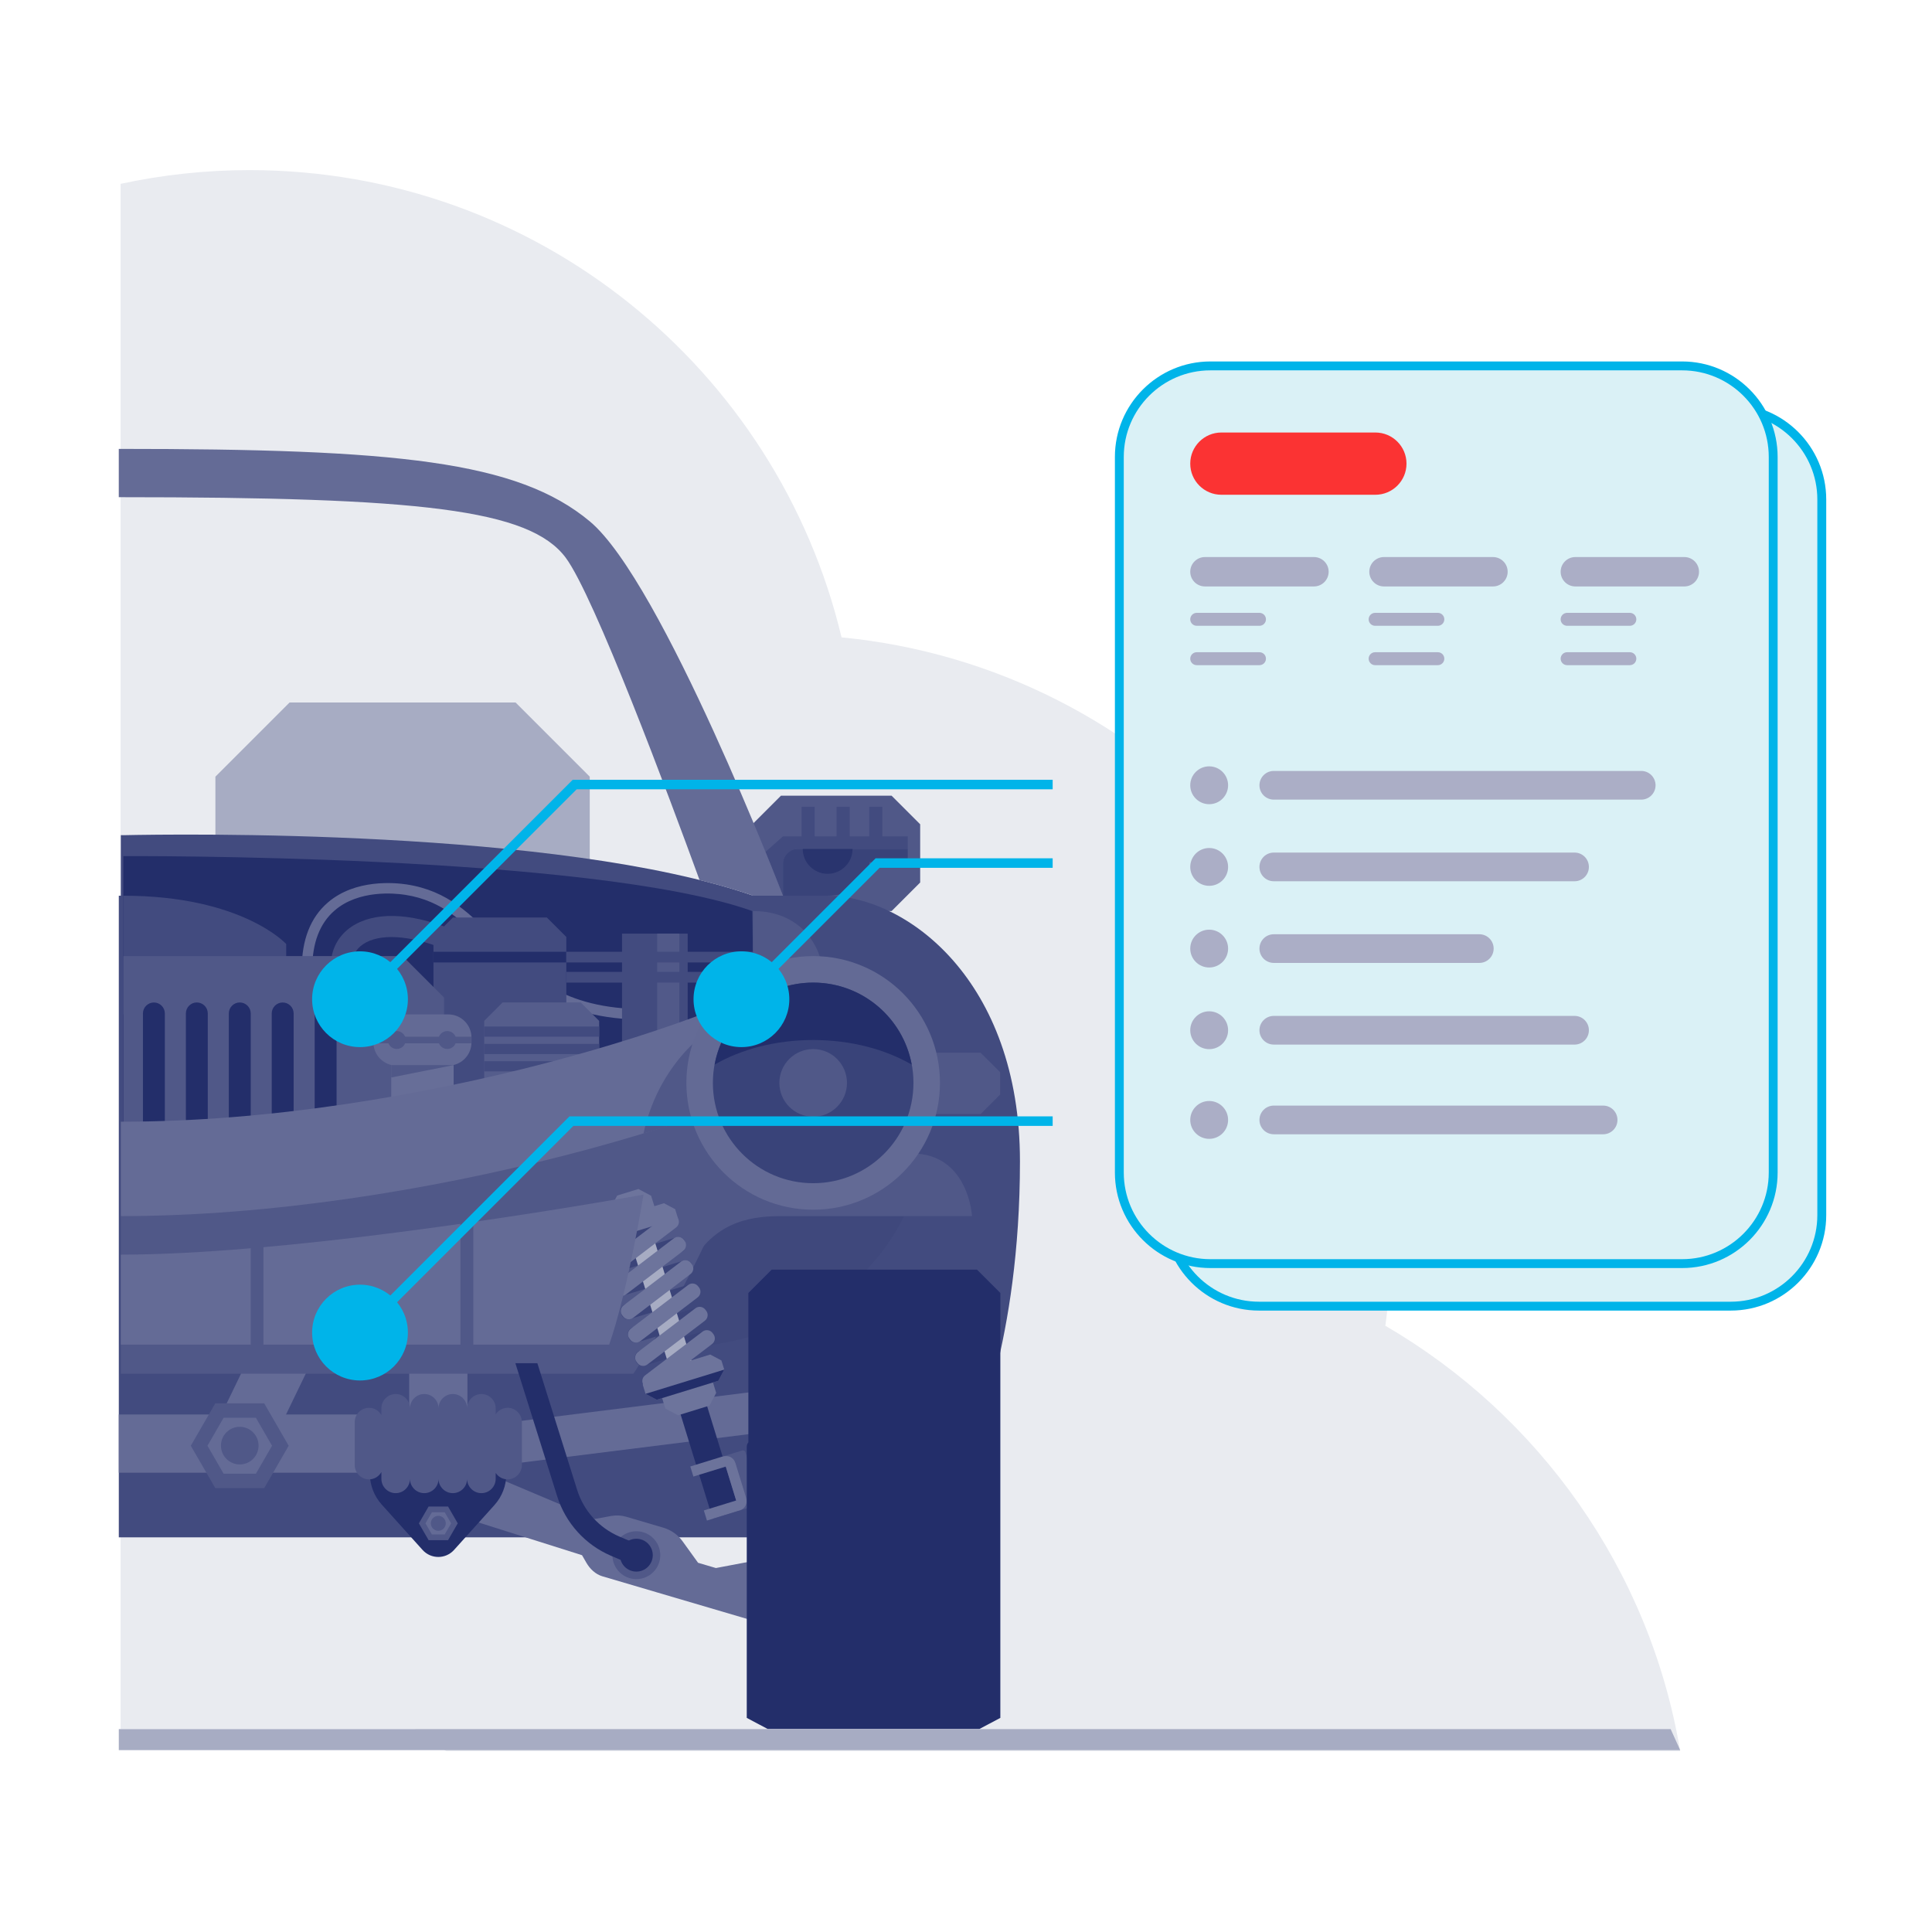<?xml version="1.0" encoding="UTF-8"?> <svg xmlns="http://www.w3.org/2000/svg" width="71" height="70" viewBox="0 0 71 70" fill="none"><path d="M16.397 64.353H61.746C60.628 57.675 56.551 52.002 50.911 48.72C51.045 47.729 51.121 46.719 51.121 45.692C51.121 34.07 42.26 24.519 30.926 23.422C28.578 13.575 19.729 6.251 9.164 6.251C7.54 6.251 5.958 6.428 4.432 6.756V63.543H15.25C15.623 63.825 16.006 64.094 16.397 64.353H16.397Z" fill="#E9EBF0"></path><path d="M27.649 33.48H32.766C33.176 33.07 33.405 32.841 33.816 32.431V30.291C33.405 29.881 33.176 29.651 32.766 29.241H28.699C28.289 29.651 28.059 29.881 27.649 30.291V33.48Z" fill="#505888"></path><path d="M18.947 43.567H10.642L7.916 40.84V28.541L10.642 25.815H18.947L21.673 28.541V40.84C20.613 41.901 20.007 42.506 18.947 43.567Z" fill="#A7ACC3"></path><path d="M30.383 32.916H27.683C20.52 30.436 6.438 30.651 4.532 30.692C4.506 30.691 4.47 30.69 4.44 30.69V32.916H4.366V56.495H31.908C33.998 56.495 35.708 55.171 35.708 53.081C35.708 53.081 37.483 49.336 37.483 42.679C37.483 36.022 33.312 32.916 30.383 32.916H30.383Z" fill="#424B7F"></path><path d="M33.598 43.694C33.598 43.694 32.281 49.626 23.545 49.626C23.545 43.941 26.517 43.694 28.2 43.694H33.598H33.598Z" fill="#3F487C"></path><path d="M25.409 46.434C26.346 44.771 27.799 44.69 28.774 44.69H35.722C35.722 44.69 35.594 42.388 33.505 42.388H25.885L25.409 46.434H25.409Z" fill="#505888"></path><path d="M11.976 48.952L10.049 48.019L8.067 52.115L9.995 53.048L11.976 48.952Z" fill="#646B96"></path><path d="M17.178 48.204H15.037V52.864H17.178V48.204Z" fill="#646B96"></path><path d="M4.532 35.135H14.795L16.32 36.66V40.061C16.32 40.061 9.483 41.582 4.532 41.495V35.135Z" fill="#232E6A"></path><path d="M4.44 44.69V50.481H23.279C23.279 50.481 25.482 47.193 27.683 41.651C29.883 36.109 27.683 38.735 27.683 38.735L4.44 44.69Z" fill="#505888"></path><path d="M4.532 31.463V41.495C14.493 41.495 25.891 37.4 25.891 37.4L27.683 36.093L27.648 33.48C21.673 31.36 4.532 31.462 4.532 31.462L4.532 31.463Z" fill="#232E6A"></path><path d="M23.699 37.47C20.481 37.47 19.131 36.064 17.941 34.822C17.089 33.934 16.284 33.095 14.881 32.882C14.5 32.824 13.187 32.694 12.3 33.457C11.752 33.928 11.475 34.651 11.475 35.605H11.09C11.09 34.533 11.412 33.712 12.049 33.165C13.06 32.295 14.517 32.437 14.939 32.501C16.471 32.734 17.321 33.618 18.219 34.555C19.412 35.799 20.646 37.085 23.699 37.085V37.47H23.699Z" fill="#646B96"></path><path d="M12.928 35.5H12.157C12.157 34.901 12.425 34.389 12.912 34.059C13.74 33.499 15.043 33.529 16.58 34.145L16.293 34.861C15.039 34.358 13.936 34.297 13.344 34.698C13.068 34.885 12.928 35.155 12.928 35.5H12.928Z" fill="#424B7F"></path><path d="M10.519 37.278H4.532V32.916C8.904 32.916 10.518 34.691 10.518 34.691V37.278H10.519Z" fill="#424B7F"></path><path d="M25.272 34.31H22.859V39.123H25.272V34.31Z" fill="#424B7F"></path><path d="M24.965 34.31H24.151V39.123H24.965V34.31Z" fill="#515989"></path><path d="M20.811 40.455H15.929V34.431L16.645 33.716H20.096L20.812 34.431V40.455H20.811Z" fill="#424B7F"></path><path d="M4.532 35.135H14.795L16.32 36.66V40.061C16.32 40.061 9.483 41.582 4.532 41.495V35.135Z" fill="#505888"></path><path d="M6.058 41.477V37.242C6.058 37.021 5.877 36.84 5.656 36.84C5.435 36.84 5.253 37.021 5.253 37.242V41.496C5.518 41.493 5.787 41.487 6.058 41.477Z" fill="#232E6A"></path><path d="M7.636 41.385V37.242C7.636 37.02 7.455 36.839 7.233 36.839C7.012 36.839 6.831 37.021 6.831 37.242V41.439C7.098 41.424 7.367 41.406 7.636 41.385Z" fill="#232E6A"></path><path d="M9.214 41.238V37.242C9.214 37.02 9.033 36.839 8.811 36.839C8.59 36.839 8.409 37.021 8.409 37.242V41.319C8.678 41.294 8.947 41.267 9.214 41.237V41.238Z" fill="#232E6A"></path><path d="M10.791 41.047V37.242C10.791 37.021 10.61 36.84 10.389 36.84C10.167 36.84 9.986 37.021 9.986 37.242V41.15C10.258 41.117 10.527 41.082 10.791 41.047V41.047Z" fill="#232E6A"></path><path d="M12.369 40.819V37.242C12.369 37.021 12.188 36.84 11.966 36.84C11.745 36.84 11.564 37.021 11.564 37.242V40.94C11.839 40.9 12.108 40.86 12.369 40.819Z" fill="#232E6A"></path><path d="M16.473 37.278H14.577C14.105 37.278 13.722 37.66 13.722 38.132V38.305C13.722 38.777 14.105 39.16 14.577 39.16H16.473C16.945 39.16 17.327 38.777 17.327 38.305V38.132C17.327 37.66 16.945 37.278 16.473 37.278Z" fill="#636A95"></path><path d="M14.378 40.455C15.164 40.305 15.931 40.147 16.671 39.983V39.14H14.378V40.455V40.455Z" fill="#676E98"></path><path d="M14.378 39.596L16.671 39.14H14.378V39.596Z" fill="#505888"></path><path d="M14.581 38.548C14.763 38.548 14.91 38.4 14.91 38.219C14.91 38.037 14.763 37.89 14.581 37.89C14.399 37.89 14.252 38.037 14.252 38.219C14.252 38.4 14.399 38.548 14.581 38.548Z" fill="#505888"></path><path d="M16.437 38.548C16.618 38.548 16.766 38.4 16.766 38.219C16.766 38.037 16.618 37.89 16.437 37.89C16.255 37.89 16.108 38.037 16.108 38.219C16.108 38.4 16.255 38.548 16.437 38.548Z" fill="#505888"></path><path d="M17.32 38.097H13.722V38.34H17.32V38.097Z" fill="#505888"></path><path d="M20.811 34.976H15.929V35.369H20.811V34.976Z" fill="#232E6A"></path><path d="M27.672 34.976H20.811V35.369H27.672V34.976Z" fill="#424B7F"></path><path d="M27.672 35.715H20.811V36.109H27.672V35.715Z" fill="#424B7F"></path><path d="M17.793 39.911V37.517L18.47 36.839H21.341L22.019 37.517V39.794L17.793 39.91L17.793 39.911Z" fill="#555D8C"></path><path d="M22.019 37.723H17.793V38.097H22.019V37.723Z" fill="#424B7F"></path><path d="M22.019 38.361H17.793V38.735H22.019V38.361Z" fill="#424B7F"></path><path d="M22.019 38.998H17.793V39.372H22.019V38.998Z" fill="#424B7F"></path><path d="M27.672 36.109V33.48C29.71 33.48 30.13 35.172 30.13 35.172L27.672 36.109V36.109Z" fill="#505888"></path><path d="M4.44 44.69V41.221C15.342 41.221 26.878 37.383 29.75 35.41L31.714 38.269C27.903 40.887 15.382 44.69 4.44 44.69Z" fill="#646B96"></path><path d="M26.407 37.616C26.407 37.616 24.279 38.776 23.649 41.651C26.534 40.829 27.502 40.19 27.502 40.19L26.407 37.616Z" fill="#505888"></path><path d="M36.038 40.94H30.442V38.685H36.038L36.754 39.402V40.223L36.038 40.94V40.94Z" fill="#505888"></path><path d="M29.884 44.455C32.457 44.455 34.543 42.368 34.543 39.795C34.543 37.221 32.457 35.135 29.884 35.135C27.31 35.135 25.224 37.221 25.224 39.795C25.224 42.368 27.31 44.455 29.884 44.455Z" fill="#636A95"></path><path d="M29.884 43.481C31.919 43.481 33.569 41.83 33.569 39.795C33.569 37.759 31.919 36.109 29.884 36.109C27.848 36.109 26.198 37.759 26.198 39.795C26.198 41.83 27.848 43.481 29.884 43.481Z" fill="#394379"></path><path d="M29.884 41.038C30.57 41.038 31.126 40.481 31.126 39.795C31.126 39.108 30.57 38.552 29.884 38.552C29.197 38.552 28.641 39.108 28.641 39.795C28.641 40.481 29.197 41.038 29.884 41.038Z" fill="#505888"></path><path d="M29.884 38.219C31.27 38.219 32.534 38.561 33.505 39.123C33.189 37.409 31.689 36.109 29.884 36.109C28.078 36.109 26.578 37.408 26.262 39.123C27.233 38.561 28.497 38.219 29.884 38.219Z" fill="#232E6A"></path><path d="M28.503 51.045L17.577 52.412L17.766 53.923L28.692 52.556L28.503 51.045Z" fill="#646B96"></path><path d="M13.723 51.98H4.366V54.12H13.723V51.98Z" fill="#646B96"></path><path d="M9.71 51.571H7.912L7.012 53.129L7.912 54.686H9.71L10.609 53.129L9.71 51.571Z" fill="#505888"></path><path d="M9.404 52.101H8.218L7.624 53.129L8.218 54.156H9.404L9.998 53.129L9.404 52.101Z" fill="#646B96"></path><path d="M8.811 53.816C9.193 53.816 9.502 53.506 9.502 53.124C9.502 52.743 9.193 52.433 8.811 52.433C8.429 52.433 8.12 52.743 8.12 53.124C8.12 53.506 8.429 53.816 8.811 53.816Z" fill="#505888"></path><path d="M27.537 59.517L24.786 58.707L24.131 58.514L22.142 57.928C22.142 57.928 22.139 57.927 22.137 57.927C21.884 57.851 21.682 57.658 21.55 57.43L21.389 57.151L14.353 54.927L18.554 54.425L21.859 55.82L22.459 55.71C22.644 55.676 22.834 55.686 23.015 55.739L24.376 56.14C24.663 56.224 24.914 56.402 25.088 56.645L25.654 57.43L26.309 57.623L28.2 57.265L27.537 59.517L27.537 59.517Z" fill="#646B96"></path><path d="M23.386 58.03C23.872 58.03 24.265 57.636 24.265 57.151C24.265 56.665 23.872 56.271 23.386 56.271C22.9 56.271 22.506 56.665 22.506 57.151C22.506 57.636 22.9 58.03 23.386 58.03Z" fill="#505888"></path><path d="M23.386 57.754C23.719 57.754 23.989 57.484 23.989 57.151C23.989 56.817 23.719 56.547 23.386 56.547C23.052 56.547 22.782 56.817 22.782 57.151C22.782 57.484 23.052 57.754 23.386 57.754Z" fill="#232E6A"></path><path d="M16.686 56.958L18.171 55.308C18.451 54.997 18.606 54.593 18.606 54.173V52.913L13.566 53.128L13.593 54.198C13.603 54.602 13.757 54.989 14.028 55.29L15.529 56.958C15.838 57.302 16.377 57.302 16.686 56.958Z" fill="#232E6A"></path><path d="M16.465 55.362H15.751L15.394 55.981L15.751 56.599H16.465L16.822 55.981L16.465 55.362Z" fill="#505888"></path><path d="M16.343 55.573H15.872L15.636 55.981L15.872 56.389H16.343L16.579 55.981L16.343 55.573Z" fill="#646B96"></path><path d="M16.108 56.254C16.259 56.254 16.382 56.131 16.382 55.979C16.382 55.828 16.259 55.705 16.108 55.705C15.956 55.705 15.833 55.828 15.833 55.979C15.833 56.131 15.956 56.254 16.108 56.254Z" fill="#505888"></path><path d="M18.654 51.735C18.471 51.735 18.311 51.829 18.216 51.971V51.753C18.216 51.464 17.98 51.228 17.691 51.228C17.403 51.228 17.166 51.464 17.166 51.753C17.166 51.464 16.93 51.228 16.641 51.228C16.353 51.228 16.116 51.464 16.116 51.753C16.116 51.464 15.88 51.228 15.591 51.228C15.303 51.228 15.066 51.464 15.066 51.753C15.066 51.464 14.83 51.228 14.541 51.228C14.253 51.228 14.016 51.464 14.016 51.753V52.003C13.926 51.844 13.757 51.735 13.561 51.735C13.273 51.735 13.036 51.971 13.036 52.26V53.84C13.036 54.128 13.273 54.364 13.561 54.364C13.757 54.364 13.926 54.255 14.016 54.096V54.346C14.016 54.635 14.253 54.871 14.541 54.871C14.83 54.871 15.066 54.635 15.066 54.346C15.066 54.635 15.303 54.871 15.591 54.871C15.88 54.871 16.116 54.635 16.116 54.346C16.116 54.635 16.353 54.871 16.641 54.871C16.93 54.871 17.166 54.635 17.166 54.346C17.166 54.635 17.403 54.871 17.691 54.871C17.98 54.871 18.216 54.635 18.216 54.346V54.128C18.311 54.27 18.471 54.364 18.654 54.364C18.943 54.364 19.179 54.128 19.179 53.839V52.259C19.179 51.971 18.943 51.734 18.654 51.734V51.735Z" fill="#505888"></path><path d="M23.537 56.795L22.768 56.469C22.02 56.151 21.452 55.524 21.209 54.749L19.748 50.096H18.94L20.474 54.98C20.784 55.971 21.511 56.772 22.466 57.178L23.236 57.505C23.285 57.526 23.336 57.535 23.386 57.535C23.536 57.535 23.679 57.447 23.741 57.301C23.824 57.105 23.733 56.879 23.537 56.795Z" fill="#232E6A"></path><path d="M26.556 53.525L27.276 53.303C27.325 53.288 27.378 53.316 27.393 53.365L27.95 55.173C27.965 55.223 27.937 55.275 27.888 55.29L27.168 55.512L26.556 53.525Z" fill="#505888"></path><path d="M25.576 50.345L24.601 50.645L26.193 55.812L27.168 55.512L25.576 50.345Z" fill="#232E6A"></path><path d="M25.912 48.897L23.519 49.635C23.381 49.677 23.304 49.823 23.346 49.961L23.362 50.011C23.404 50.149 23.551 50.227 23.688 50.184L26.081 49.447C26.219 49.404 26.297 49.258 26.254 49.121L26.238 49.07C26.196 48.932 26.05 48.855 25.912 48.897Z" fill="#3B4479"></path><path d="M25.648 48.04L23.255 48.777C23.118 48.82 23.04 48.966 23.083 49.103L23.098 49.154C23.141 49.292 23.287 49.369 23.425 49.327L25.818 48.59C25.955 48.547 26.033 48.401 25.99 48.263L25.975 48.213C25.932 48.075 25.786 47.998 25.648 48.04Z" fill="#3B4479"></path><path d="M25.384 47.183L22.991 47.92C22.854 47.963 22.776 48.109 22.819 48.247L22.834 48.297C22.877 48.435 23.023 48.512 23.161 48.47L25.554 47.733C25.691 47.69 25.769 47.544 25.726 47.406L25.711 47.356C25.668 47.218 25.522 47.141 25.384 47.183Z" fill="#3B4479"></path><path d="M25.12 46.326L22.727 47.063C22.59 47.106 22.512 47.252 22.555 47.39L22.57 47.44C22.613 47.578 22.759 47.656 22.897 47.613L25.29 46.876C25.427 46.834 25.505 46.687 25.462 46.55L25.447 46.499C25.404 46.361 25.258 46.284 25.12 46.326Z" fill="#3B4479"></path><path d="M24.856 45.469L22.463 46.206C22.326 46.249 22.248 46.395 22.291 46.533L22.306 46.583C22.349 46.721 22.495 46.798 22.633 46.756L25.026 46.019C25.163 45.976 25.241 45.83 25.198 45.692L25.183 45.642C25.14 45.504 24.994 45.427 24.856 45.469Z" fill="#3B4479"></path><path d="M23.844 44.917L23.035 45.166L24.702 50.578L25.511 50.329L23.844 44.917Z" fill="#A7ACC3"></path><path d="M24.4 44.217L24.047 44.325L23.928 43.941L23.461 43.694L22.682 43.934L22.434 44.401L22.553 44.786L22.136 44.914L21.919 45.325L22.023 45.662L22.434 45.879L24.697 45.182L24.915 44.771L24.811 44.434L24.4 44.217V44.217Z" fill="#6D749C"></path><path d="M25.819 48.934L23.708 50.542C23.593 50.63 23.571 50.793 23.658 50.908L23.691 50.95C23.778 51.065 23.942 51.087 24.056 51L26.167 49.392C26.282 49.305 26.304 49.141 26.217 49.026L26.185 48.984C26.097 48.869 25.933 48.847 25.819 48.934Z" fill="#6D749C"></path><path d="M25.555 48.078L23.444 49.685C23.329 49.773 23.307 49.937 23.395 50.051L23.427 50.093C23.514 50.208 23.678 50.23 23.792 50.143L25.903 48.535C26.018 48.448 26.04 48.284 25.953 48.169L25.921 48.127C25.833 48.012 25.669 47.99 25.555 48.078Z" fill="#6D749C"></path><path d="M25.291 47.22L23.18 48.828C23.065 48.916 23.043 49.079 23.131 49.194L23.163 49.236C23.25 49.351 23.414 49.373 23.529 49.286L25.639 47.678C25.754 47.59 25.776 47.427 25.689 47.312L25.657 47.27C25.569 47.155 25.405 47.133 25.291 47.22Z" fill="#6D749C"></path><path d="M25.027 46.364L22.916 47.971C22.802 48.059 22.78 48.223 22.867 48.337L22.899 48.379C22.986 48.494 23.15 48.516 23.265 48.429L25.376 46.821C25.49 46.734 25.513 46.57 25.425 46.455L25.393 46.413C25.306 46.298 25.142 46.276 25.027 46.364Z" fill="#6D749C"></path><path d="M24.763 45.507L22.652 47.114C22.537 47.202 22.515 47.366 22.602 47.48L22.634 47.523C22.722 47.637 22.886 47.659 23 47.572L25.111 45.964C25.226 45.877 25.248 45.713 25.161 45.598L25.129 45.556C25.041 45.441 24.878 45.419 24.763 45.507Z" fill="#6D749C"></path><path d="M22.023 45.661L24.915 44.771L24.697 45.182L22.434 45.879L22.023 45.661Z" fill="#3B4479"></path><path d="M24.499 44.65L22.388 46.258C22.273 46.345 22.251 46.509 22.339 46.623L22.371 46.666C22.458 46.78 22.622 46.802 22.736 46.715L24.847 45.107C24.962 45.02 24.984 44.856 24.897 44.741L24.865 44.699C24.777 44.585 24.614 44.562 24.499 44.65Z" fill="#6D749C"></path><path d="M26.101 49.777L23.838 50.474L23.62 50.886L23.724 51.222L24.135 51.439L24.333 51.378L24.451 51.763L24.919 52.01L26.072 51.654L26.319 51.187L26.201 50.803L26.399 50.742L26.616 50.331L26.512 49.995L26.101 49.777Z" fill="#6D749C"></path><path d="M23.724 51.222L26.616 50.331L26.399 50.742L24.135 51.439L23.724 51.222Z" fill="#232E6A"></path><path d="M26.558 53.529L26.556 53.524L25.368 53.891L25.482 54.261L26.671 53.895L27.054 55.141L25.866 55.507L25.98 55.878L27.169 55.512C27.393 55.442 27.482 55.243 27.416 55.029L27.032 53.784L27.026 53.764C26.956 53.55 26.764 53.465 26.558 53.529H26.558Z" fill="#6C739B"></path><path d="M35.905 46.657H28.36C28.025 46.992 27.837 47.18 27.502 47.515V53.003C27.464 53.051 27.443 53.103 27.443 53.159V63.13L28.213 63.538H35.991L36.762 63.13V47.515L35.904 46.658L35.905 46.657Z" fill="#232E6A"></path><path d="M9.214 45.872C7.514 46.015 5.876 46.106 4.44 46.106V49.413H9.214V45.872V45.872Z" fill="#646B96"></path><path d="M16.922 44.974C14.681 45.292 12.131 45.614 9.681 45.832V49.413H16.922V44.974Z" fill="#646B96"></path><path d="M17.394 44.906V49.413H22.387C23.069 47.471 23.649 43.901 23.649 43.901C23.649 43.901 20.971 44.389 17.394 44.906V44.906Z" fill="#646B96"></path><path d="M28.774 31.716V32.916H30.383C31.896 32.916 31.959 31.685 31.959 31.685H33.359V31.195H29.294C29.007 31.195 28.774 31.428 28.774 31.716H28.774Z" fill="#394379"></path><path d="M29.501 31.189C29.501 31.191 29.5 31.193 29.5 31.196C29.5 31.701 29.91 32.111 30.415 32.111C30.921 32.111 31.331 31.701 31.331 31.196C31.331 31.194 31.33 31.191 31.33 31.189H29.501Z" fill="#29346E"></path><path d="M32.425 30.735V29.648H31.944V30.735H31.227V29.648H30.745V30.735H29.938V29.648H29.457V30.735H28.774L28.131 31.305L28.774 32.916V31.764C28.774 31.45 29.029 31.195 29.343 31.195H33.359V30.735H32.426L32.425 30.735Z" fill="#424B7F"></path><path d="M20.786 20.49C21.836 21.89 24.591 29.279 25.708 32.34C26.408 32.514 27.072 32.705 27.683 32.916H28.774C28.774 32.916 24.336 21.377 21.673 19.158C19.011 16.939 14.573 16.496 4.365 16.496V18.271C15.46 18.271 19.454 18.715 20.786 20.49Z" fill="#646B96"></path><path d="M61.746 64.314H4.366V63.543H61.396L61.746 64.314Z" fill="#A7ACC3"></path><path d="M13.23 38.48C14.202 38.48 14.99 37.692 14.99 36.72C14.99 35.748 14.202 34.96 13.23 34.96C12.258 34.96 11.47 35.748 11.47 36.72C11.47 37.692 12.258 38.48 13.23 38.48Z" fill="#00B4E9"></path><path d="M13.23 50.73C14.202 50.73 14.99 49.942 14.99 48.97C14.99 47.998 14.202 47.21 13.23 47.21C12.258 47.21 11.47 47.998 11.47 48.97C11.47 49.942 12.258 50.73 13.23 50.73Z" fill="#00B4E9"></path><path d="M27.247 38.48C28.219 38.48 29.007 37.692 29.007 36.72C29.007 35.748 28.219 34.96 27.247 34.96C26.275 34.96 25.487 35.748 25.487 36.72C25.487 37.692 26.275 38.48 27.247 38.48Z" fill="#00B4E9"></path><path d="M13.354 49.094L13.106 48.846L20.927 41.025H38.685V41.375H21.072L13.354 49.094Z" fill="#00B4E9"></path><path d="M27.37 36.844L27.123 36.597L32.179 31.541H38.685V31.891H32.324L27.37 36.844Z" fill="#00B4E9"></path><path d="M13.354 36.844L13.106 36.597L21.047 28.655H38.685V29.006H21.192L13.354 36.844Z" fill="#00B4E9"></path><path d="M63.604 15.009H46.266C44.418 15.009 42.92 16.507 42.92 18.354V44.653C42.92 46.501 44.418 47.999 46.266 47.999H63.604C65.451 47.999 66.949 46.501 66.949 44.653V18.354C66.949 16.507 65.451 15.009 63.604 15.009Z" fill="#DAF1F6"></path><path d="M63.604 48.162H46.266C44.331 48.162 42.757 46.588 42.757 44.654V18.355C42.757 16.42 44.331 14.846 46.266 14.846H63.604C65.539 14.846 67.113 16.42 67.113 18.355V44.654C67.113 46.588 65.539 48.162 63.604 48.162ZM46.266 15.172C44.511 15.172 43.084 16.6 43.084 18.355V44.654C43.084 46.408 44.511 47.836 46.266 47.836H63.604C65.359 47.836 66.786 46.408 66.786 44.654V18.355C66.786 16.6 65.359 15.172 63.604 15.172H46.266Z" fill="#00B4E9"></path><path d="M61.818 13.446H44.481C42.633 13.446 41.135 14.944 41.135 16.792V43.09C41.135 44.938 42.633 46.436 44.481 46.436H61.818C63.666 46.436 65.164 44.938 65.164 43.09V16.792C65.164 14.944 63.666 13.446 61.818 13.446Z" fill="#DAF1F6"></path><path d="M61.818 46.599H44.481C42.546 46.599 40.972 45.025 40.972 43.09V16.792C40.972 14.857 42.546 13.283 44.481 13.283H61.818C63.753 13.283 65.327 14.857 65.327 16.792V43.09C65.327 45.025 63.753 46.599 61.818 46.599ZM44.481 13.61C42.726 13.61 41.298 15.037 41.298 16.792V43.09C41.298 44.845 42.726 46.273 44.481 46.273H61.818C63.573 46.273 65.001 44.845 65.001 43.09V16.792C65.001 15.037 63.573 13.61 61.818 13.61H44.481Z" fill="#00B4E9"></path><path d="M50.543 15.894H44.886C44.254 15.894 43.741 16.406 43.741 17.038V17.038C43.741 17.67 44.254 18.182 44.886 18.182H50.543C51.175 18.182 51.688 17.67 51.688 17.038V17.038C51.688 16.406 51.175 15.894 50.543 15.894Z" fill="#FB3333"></path><path d="M48.286 20.471H44.282C43.983 20.471 43.741 20.712 43.741 21.011C43.741 21.309 43.983 21.551 44.282 21.551H48.286C48.585 21.551 48.827 21.309 48.827 21.011C48.827 20.712 48.585 20.471 48.286 20.471Z" fill="#ABAEC6"></path><path d="M54.866 20.471H50.861C50.563 20.471 50.321 20.712 50.321 21.011C50.321 21.309 50.563 21.551 50.861 21.551H54.866C55.164 21.551 55.406 21.309 55.406 21.011C55.406 20.712 55.164 20.471 54.866 20.471Z" fill="#ABAEC6"></path><path d="M61.898 20.471H57.893C57.595 20.471 57.353 20.712 57.353 21.011C57.353 21.309 57.595 21.551 57.893 21.551H61.898C62.197 21.551 62.438 21.309 62.438 21.011C62.438 20.712 62.197 20.471 61.898 20.471Z" fill="#ABAEC6"></path><path d="M46.284 22.521H43.98C43.848 22.521 43.741 22.628 43.741 22.759C43.741 22.891 43.848 22.997 43.98 22.997H46.284C46.416 22.997 46.523 22.891 46.523 22.759C46.523 22.628 46.416 22.521 46.284 22.521Z" fill="#ABAEC6"></path><path d="M52.84 22.521H50.535C50.404 22.521 50.297 22.628 50.297 22.759C50.297 22.891 50.404 22.997 50.535 22.997H52.84C52.971 22.997 53.078 22.891 53.078 22.759C53.078 22.628 52.971 22.521 52.84 22.521Z" fill="#ABAEC6"></path><path d="M59.896 22.521H57.591C57.46 22.521 57.353 22.628 57.353 22.759C57.353 22.891 57.46 22.997 57.591 22.997H59.896C60.027 22.997 60.134 22.891 60.134 22.759C60.134 22.628 60.027 22.521 59.896 22.521Z" fill="#ABAEC6"></path><path d="M46.284 23.968H43.98C43.848 23.968 43.741 24.074 43.741 24.206C43.741 24.337 43.848 24.444 43.98 24.444H46.284C46.416 24.444 46.523 24.337 46.523 24.206C46.523 24.074 46.416 23.968 46.284 23.968Z" fill="#ABAEC6"></path><path d="M52.84 23.968H50.535C50.404 23.968 50.297 24.074 50.297 24.206C50.297 24.337 50.404 24.444 50.535 24.444H52.84C52.971 24.444 53.078 24.337 53.078 24.206C53.078 24.074 52.971 23.968 52.84 23.968Z" fill="#ABAEC6"></path><path d="M59.896 23.968H57.591C57.46 23.968 57.353 24.074 57.353 24.206C57.353 24.337 57.46 24.444 57.591 24.444H59.896C60.027 24.444 60.134 24.337 60.134 24.206C60.134 24.074 60.027 23.968 59.896 23.968Z" fill="#ABAEC6"></path><path d="M44.437 29.553C44.821 29.553 45.132 29.242 45.132 28.858C45.132 28.474 44.821 28.162 44.437 28.162C44.053 28.162 43.741 28.474 43.741 28.858C43.741 29.242 44.053 29.553 44.437 29.553Z" fill="#ABAEC6"></path><path d="M44.437 32.553C44.821 32.553 45.132 32.242 45.132 31.858C45.132 31.474 44.821 31.163 44.437 31.163C44.053 31.163 43.741 31.474 43.741 31.858C43.741 32.242 44.053 32.553 44.437 32.553Z" fill="#ABAEC6"></path><path d="M44.437 35.554C44.821 35.554 45.132 35.243 45.132 34.859C45.132 34.475 44.821 34.164 44.437 34.164C44.053 34.164 43.741 34.475 43.741 34.859C43.741 35.243 44.053 35.554 44.437 35.554Z" fill="#ABAEC6"></path><path d="M44.437 38.555C44.821 38.555 45.132 38.244 45.132 37.859C45.132 37.475 44.821 37.164 44.437 37.164C44.053 37.164 43.741 37.475 43.741 37.859C43.741 38.244 44.053 38.555 44.437 38.555Z" fill="#ABAEC6"></path><path d="M60.315 28.331H46.811C46.52 28.331 46.284 28.567 46.284 28.858V28.858C46.284 29.149 46.52 29.385 46.811 29.385H60.315C60.606 29.385 60.841 29.149 60.841 28.858V28.858C60.841 28.567 60.606 28.331 60.315 28.331Z" fill="#ABAEC6"></path><path d="M57.865 31.331H46.811C46.52 31.331 46.284 31.567 46.284 31.858V31.858C46.284 32.149 46.52 32.385 46.811 32.385H57.865C58.156 32.385 58.391 32.149 58.391 31.858V31.858C58.391 31.567 58.156 31.331 57.865 31.331Z" fill="#ABAEC6"></path><path d="M54.365 34.332H46.811C46.52 34.332 46.284 34.568 46.284 34.859V34.859C46.284 35.15 46.52 35.386 46.811 35.386H54.365C54.656 35.386 54.891 35.15 54.891 34.859V34.859C54.891 34.568 54.656 34.332 54.365 34.332Z" fill="#ABAEC6"></path><path d="M57.865 37.333H46.811C46.52 37.333 46.284 37.569 46.284 37.859V37.86C46.284 38.151 46.52 38.387 46.811 38.387H57.865C58.156 38.387 58.391 38.151 58.391 37.86V37.859C58.391 37.569 58.156 37.333 57.865 37.333Z" fill="#ABAEC6"></path><path d="M58.915 40.629H46.811C46.52 40.629 46.284 40.865 46.284 41.156V41.156C46.284 41.447 46.52 41.683 46.811 41.683H58.915C59.206 41.683 59.441 41.447 59.441 41.156V41.156C59.441 40.865 59.206 40.629 58.915 40.629Z" fill="#ABAEC6"></path><path d="M44.437 41.851C44.821 41.851 45.132 41.54 45.132 41.156C45.132 40.772 44.821 40.46 44.437 40.46C44.053 40.46 43.741 40.772 43.741 41.156C43.741 41.54 44.053 41.851 44.437 41.851Z" fill="#ABAEC6"></path></svg> 